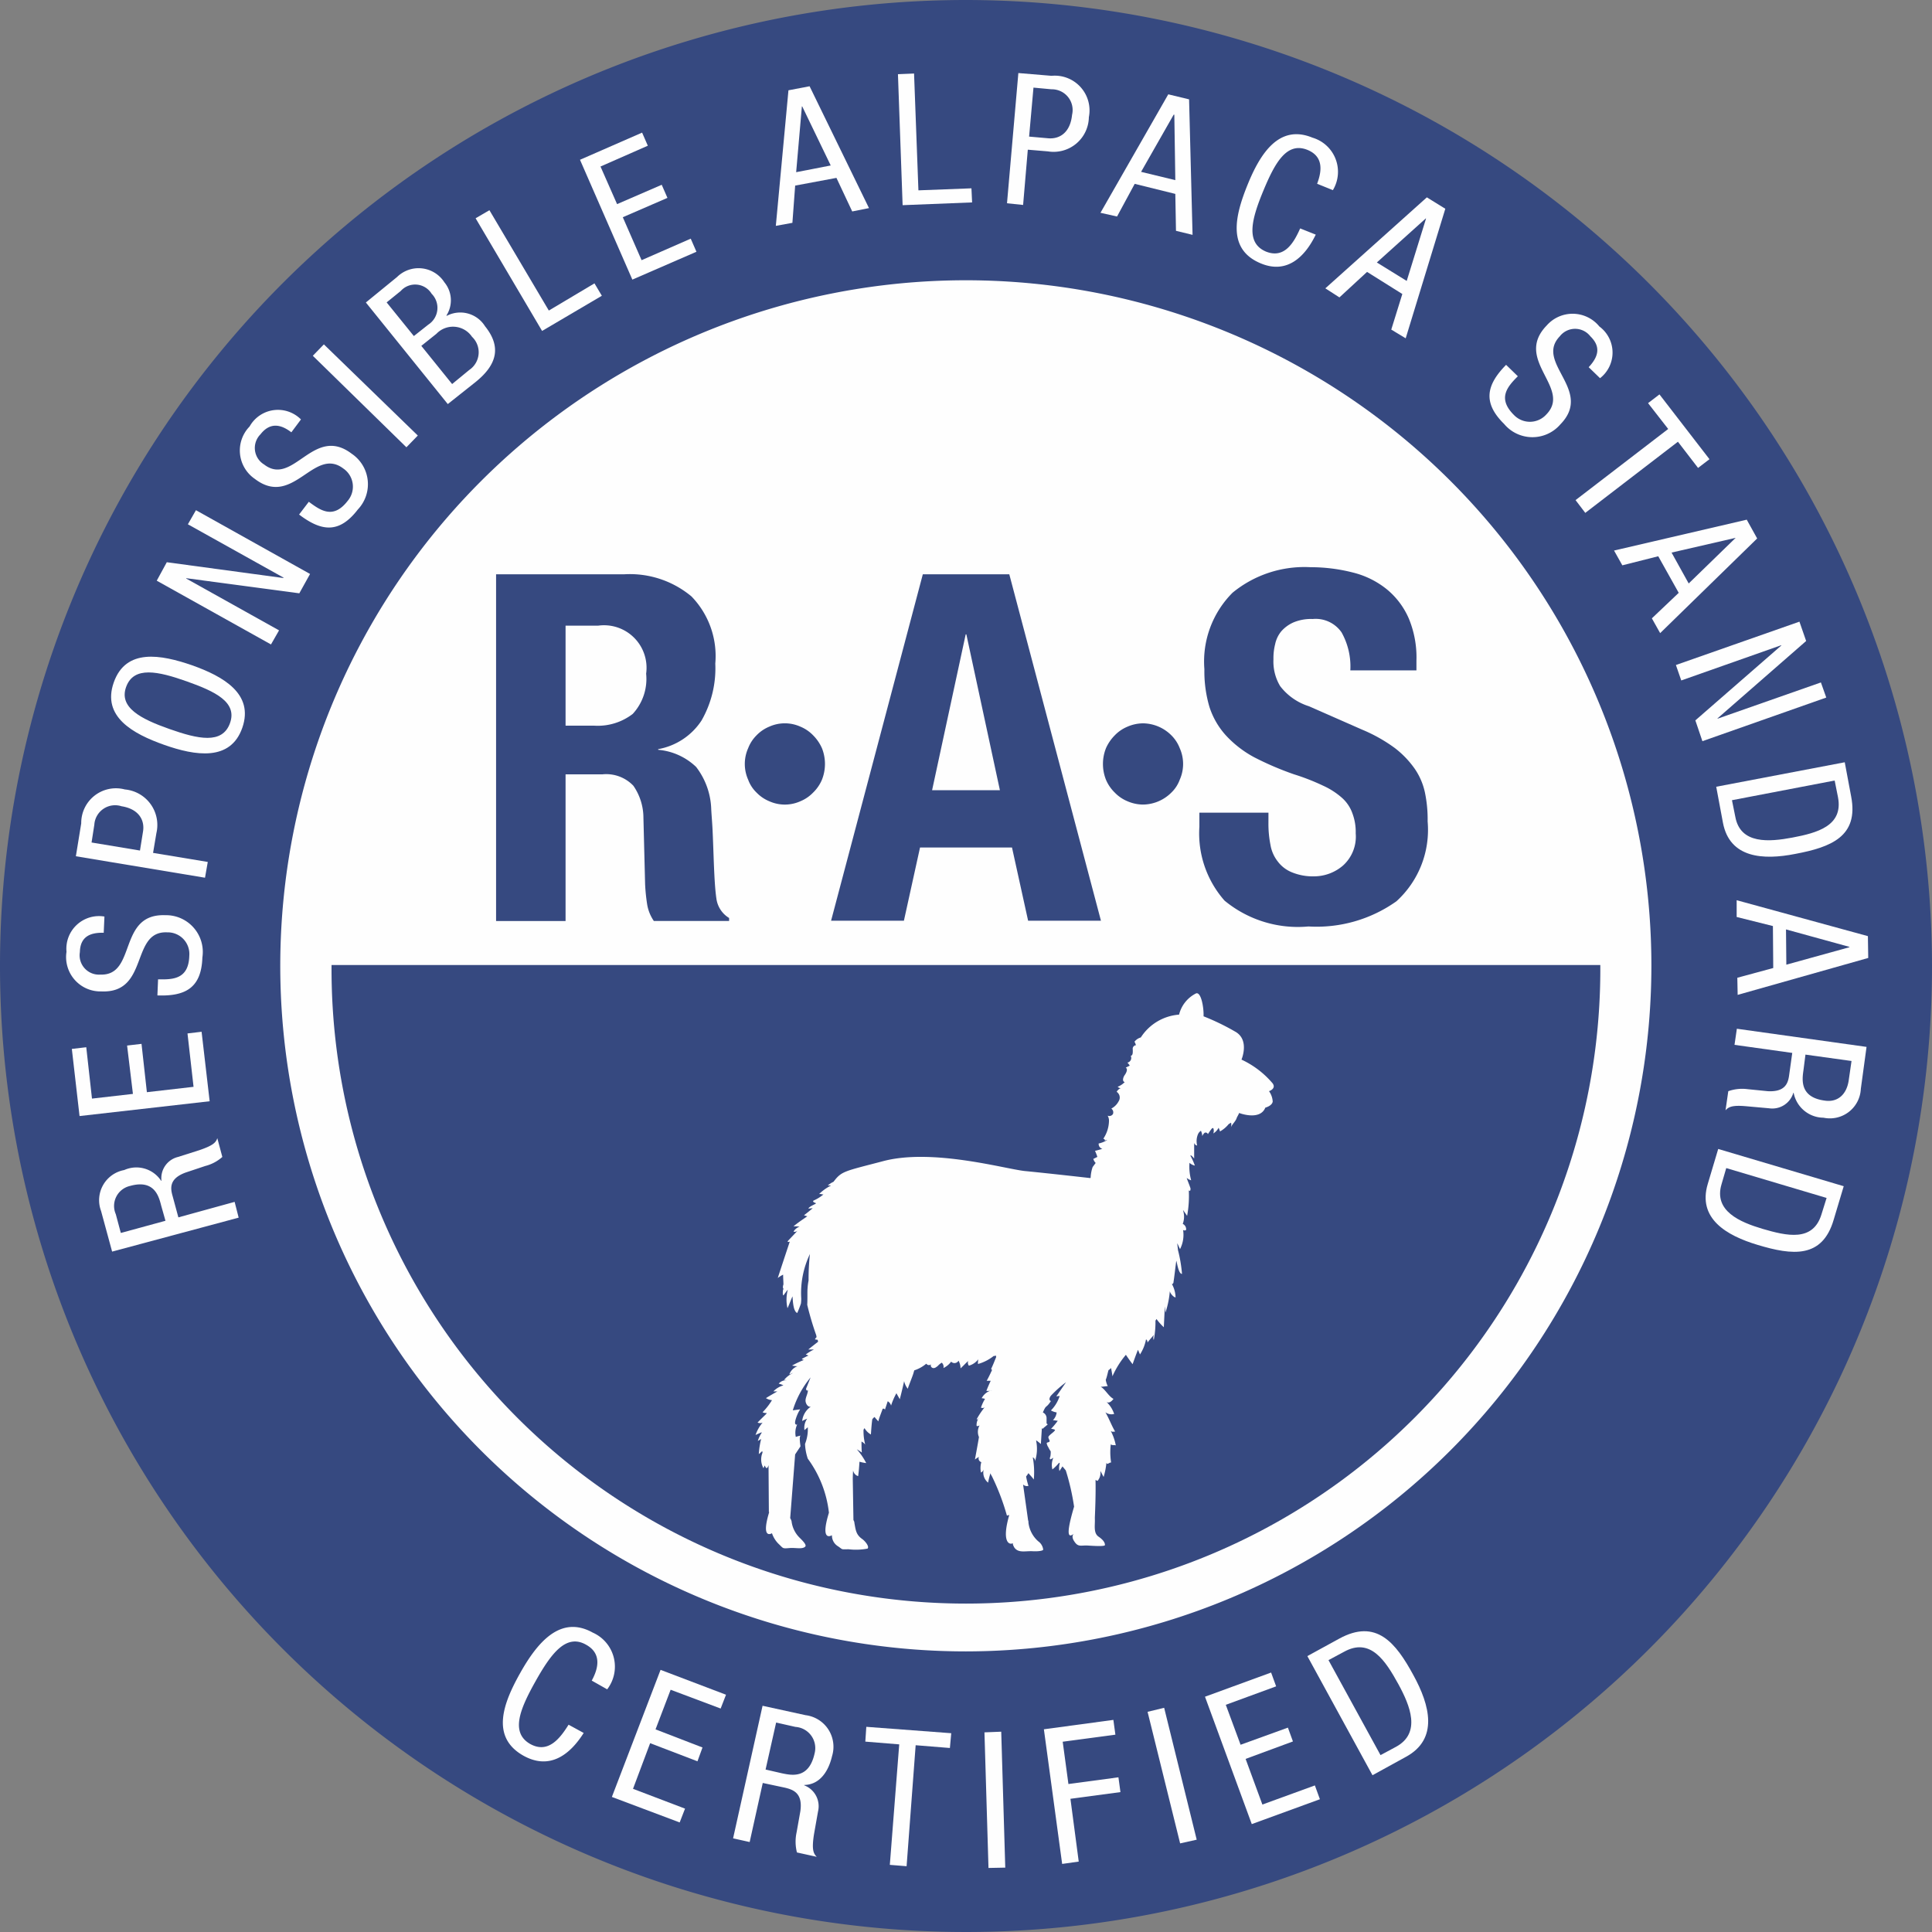 <svg viewBox="0 0 69.926 69.927" height="69.927" width="69.926" xmlns="http://www.w3.org/2000/svg" id="Layer_x0020_1">
  <rect x="0" y="0" width="69.926" height="69.927" fill="#808080" stroke="none"/>
  <path fill-rule="evenodd" fill="#fefefe" d="M69.04,35.121A34.259,34.259,0,1,1,34.781.863,34.265,34.265,0,0,1,69.04,35.121Z" data-name="Trazado 5486" id="Trazado_5486"></path>
  <path fill-rule="evenodd" fill="#364980" d="M34.963,0A34.963,34.963,0,1,0,69.926,34.963,35,35,0,0,0,34.963,0Zm0,59.77A24.813,24.813,0,1,1,59.77,34.963,24.835,24.835,0,0,1,34.963,59.77Z" data-name="Trazado 5487" id="Trazado_5487"></path>
  <path fill-rule="evenodd" fill="#fefefe" d="M21.126,62.722c-.5.79-1.227,1.348-2.175.826-1.215-.68-.729-1.919-.121-3s1.446-2.114,2.624-1.458a1.347,1.347,0,0,1,.522,2.053l-.559-.316c.267-.486.34-1-.207-1.3-.729-.413-1.276.34-1.834,1.336s-.911,1.847-.182,2.26c.644.352,1.069-.194,1.385-.7Z" data-name="Trazado 5488" id="Trazado_5488"></path>
  <path fill-rule="evenodd" fill="#fefefe" d="M23.908,60.438l2.369.9-.194.5-1.81-.68-.547,1.434,1.7.656-.182.5-1.713-.656-.62,1.652,1.883.717-.194.5-2.454-.923Z" data-name="Trazado 5489" id="Trazado_5489"></path>
  <path fill-rule="evenodd" fill="#fefefe" d="M27.6,61.738l1.555.34a1.152,1.152,0,0,1,.96,1.482c-.121.522-.425,1.033-1.008,1.045v.012a.81.81,0,0,1,.5.948l-.146.826c-.085.547-.024.692.1.814l-.717-.158a1.588,1.588,0,0,1-.012-.729l.134-.753c.1-.668-.255-.79-.559-.863l-.8-.17-.474,2.138-.6-.134Zm.109,2.308.583.134c.352.073.984.219,1.191-.717a.769.769,0,0,0-.692-.96l-.7-.158Z" data-name="Trazado 5490" id="Trazado_5490"></path>
  <path fill-rule="evenodd" fill="#fefefe" d="M32.813,67.545l-.607-.049.34-4.361-1.227-.1.036-.535,3.074.231-.049.535-1.239-.1Z" data-name="Trazado 5491" id="Trazado_5491"></path>
  <path fill-rule="evenodd" fill="#fefefe" d="M35.631,62.7l.607-.024.146,4.92-.607.012Z" data-name="Trazado 5492" id="Trazado_5492"></path>
  <path fill-rule="evenodd" fill="#fefefe" d="M37.782,62.589l2.515-.34.073.535-1.907.255.207,1.531,1.81-.243.073.535-1.81.243.3,2.272-.6.085Z" data-name="Trazado 5493" id="Trazado_5493"></path>
  <path fill-rule="evenodd" fill="#fefefe" d="M41.535,61.957l.6-.146,1.178,4.774-.6.134Z" data-name="Trazado 5494" id="Trazado_5494"></path>
  <path fill-rule="evenodd" fill="#fefefe" d="M43.613,61.41l2.393-.875.182.5-1.822.668.535,1.446,1.713-.62.182.5-1.713.632.607,1.652,1.9-.692.182.5-2.466.9Z" data-name="Trazado 5495" id="Trazado_5495"></path>
  <path fill-rule="evenodd" fill="#fefefe" d="M47.318,59.94l1.154-.632c1.336-.729,2.041.134,2.685,1.324.6,1.093.911,2.308-.267,2.952l-1.215.668Zm2.648,3.584.559-.3c.923-.5.51-1.494.085-2.272-.462-.838-1.008-1.7-1.968-1.166l-.559.3Z" data-name="Trazado 5496" id="Trazado_5496"></path>
  <path fill-rule="evenodd" fill="#364980" d="M22.584,20.786a3.48,3.48,0,0,1,2.442.8,3.1,3.1,0,0,1,.863,2.43,3.8,3.8,0,0,1-.5,2.065,2.373,2.373,0,0,1-1.567,1.033v.024a2.267,2.267,0,0,1,1.373.62,2.633,2.633,0,0,1,.547,1.531c.012.231.036.486.049.765s.024.583.036.923c.024.668.049,1.178.1,1.531a.97.97,0,0,0,.462.717v.109H23.665a1.489,1.489,0,0,1-.243-.607,6.816,6.816,0,0,1-.073-.717l-.061-2.405a2.046,2.046,0,0,0-.364-1.166,1.357,1.357,0,0,0-1.118-.413H20.47v5.309H17.955V20.786Zm-1.069,5.479A2.074,2.074,0,0,0,22.9,25.84a1.867,1.867,0,0,0,.486-1.458,1.539,1.539,0,0,0-1.737-1.737H20.47v3.62Z" data-name="Trazado 5497" id="Trazado_5497"></path>
  <path fill-rule="evenodd" fill="#364980" d="M27.079,27.079a1.329,1.329,0,0,1,.3-.462,1.359,1.359,0,0,1,.462-.316,1.374,1.374,0,0,1,1.13,0,1.359,1.359,0,0,1,.462.316,1.556,1.556,0,0,1,.316.462,1.546,1.546,0,0,1,0,1.142,1.414,1.414,0,0,1-.316.462,1.359,1.359,0,0,1-.462.316,1.374,1.374,0,0,1-1.13,0,1.359,1.359,0,0,1-.462-.316,1.225,1.225,0,0,1-.3-.462,1.4,1.4,0,0,1,0-1.142Z" data-name="Trazado 5498" id="Trazado_5498"></path>
  <path fill-rule="evenodd" fill="#364980" d="M40.029,27.079a1.556,1.556,0,0,1,.316-.462,1.359,1.359,0,0,1,.462-.316,1.441,1.441,0,0,1,.559-.121,1.473,1.473,0,0,1,1.033.437,1.329,1.329,0,0,1,.3.462,1.4,1.4,0,0,1,0,1.142,1.225,1.225,0,0,1-.3.462,1.473,1.473,0,0,1-1.033.437A1.441,1.441,0,0,1,40.807,29a1.359,1.359,0,0,1-.462-.316,1.414,1.414,0,0,1-.316-.462,1.546,1.546,0,0,1,0-1.142Z" data-name="Trazado 5499" id="Trazado_5499"></path>
  <path fill-rule="evenodd" fill="#364980" d="M45.909,29.776a3.923,3.923,0,0,0,.073.8,1.328,1.328,0,0,0,.267.607,1.194,1.194,0,0,0,.51.389,1.991,1.991,0,0,0,.814.146,1.608,1.608,0,0,0,1.033-.389,1.408,1.408,0,0,0,.462-1.166,1.91,1.91,0,0,0-.121-.729,1.355,1.355,0,0,0-.364-.547,2.728,2.728,0,0,0-.692-.449,8.034,8.034,0,0,0-1.057-.413,10.981,10.981,0,0,1-1.446-.62,3.9,3.9,0,0,1-1.008-.777,2.817,2.817,0,0,1-.607-1.045,4.555,4.555,0,0,1-.182-1.361,3.525,3.525,0,0,1,1.02-2.77,4.1,4.1,0,0,1,2.818-.923,6.163,6.163,0,0,1,1.543.194,3.159,3.159,0,0,1,1.215.6,2.811,2.811,0,0,1,.8,1.057,3.666,3.666,0,0,1,.279,1.531v.352H48.873a2.521,2.521,0,0,0-.316-1.373,1.138,1.138,0,0,0-1.045-.486,1.645,1.645,0,0,0-.692.121,1.269,1.269,0,0,0-.449.328,1.083,1.083,0,0,0-.219.462,2.041,2.041,0,0,0-.061.547,1.724,1.724,0,0,0,.243.972,2.111,2.111,0,0,0,1.045.729l1.932.85a5.694,5.694,0,0,1,1.166.656,3.424,3.424,0,0,1,.717.741,2.4,2.4,0,0,1,.377.863,4.742,4.742,0,0,1,.1,1.057,3.491,3.491,0,0,1-1.13,2.891,4.987,4.987,0,0,1-3.183.911,4.168,4.168,0,0,1-3.037-.935,3.674,3.674,0,0,1-.911-2.673v-.51h2.5Z" data-name="Trazado 5500" id="Trazado_5500"></path>
  <path fill-rule="evenodd" fill="#364980" d="M12,34.927a22.961,22.961,0,1,0,45.921,0Z" data-name="Trazado 5501" id="Trazado_5501"></path>
  <path fill-rule="evenodd" fill="#fefefe" d="M5.989,44.184l-.158-.559c-.085-.34-.255-.948-1.13-.7a.742.742,0,0,0-.51,1.02l.182.68ZM4.058,45.3l-.4-1.47a1.11,1.11,0,0,1,.838-1.482,1.073,1.073,0,0,1,1.336.389h.012a.791.791,0,0,1,.6-.863l.765-.243c.5-.17.607-.279.656-.437l.182.68a1.476,1.476,0,0,1-.62.328l-.692.231c-.62.219-.571.571-.486.863l.207.765L8.492,43.5l.146.571Z" data-name="Trazado 5502" id="Trazado_5502"></path>
  <path fill-rule="evenodd" fill="#fefefe" d="M2.879,40.394,2.6,37.964l.522-.061.207,1.859,1.482-.17L4.6,37.842l.522-.061.194,1.749,1.689-.194-.219-1.932.51-.061.292,2.515Z" data-name="Trazado 5503" id="Trazado_5503"></path>
  <path fill-rule="evenodd" fill="#fefefe" d="M3.754,33.76c-.5-.012-.85.146-.863.7a.7.7,0,0,0,.741.814c1.324.049.62-2.211,2.345-2.15a1.331,1.331,0,0,1,1.348,1.531c-.036,1.106-.62,1.409-1.628,1.373l.024-.583c.535.012,1.106,0,1.13-.85a.783.783,0,0,0-.8-.85c-1.336-.061-.644,2.211-2.381,2.138a1.243,1.243,0,0,1-1.263-1.434,1.182,1.182,0,0,1,1.373-1.276Z" data-name="Trazado 5504" id="Trazado_5504"></path>
  <path fill-rule="evenodd" fill="#fefefe" d="M5.066,30.784l.109-.68c.073-.425-.158-.826-.777-.923a.754.754,0,0,0-.984.668l-.1.644Zm-2.32.207L2.94,29.8a1.256,1.256,0,0,1,1.579-1.227,1.291,1.291,0,0,1,1.142,1.579l-.121.717,1.98.328-.1.571Z" data-name="Trazado 5505" id="Trazado_5505"></path>
  <path fill-rule="evenodd" fill="#fefefe" d="M6.135,26.386c1.033.364,1.907.559,2.187-.207s-.535-1.154-1.567-1.519-1.907-.559-2.187.194S5.1,26.022,6.135,26.386Zm.814-2.308c1.13.4,2.247,1.033,1.822,2.26s-1.7,1.02-2.831.62-2.26-1.02-1.822-2.26S5.819,23.689,6.949,24.078Z" data-name="Trazado 5506" id="Trazado_5506"></path>
  <path fill-rule="evenodd" fill="#fefefe" d="M5.673,21.017l.364-.668,4.216.571.012-.012L6.8,18.976l.292-.51,4.13,2.308-.389.7-4.094-.547v.012L10.1,22.815l-.292.51Z" data-name="Trazado 5507" id="Trazado_5507"></path>
  <path fill-rule="evenodd" fill="#fefefe" d="M10.545,15.647c-.389-.3-.777-.364-1.118.073a.7.7,0,0,0,.134,1.093c1.057.814,1.786-1.446,3.171-.389a1.33,1.33,0,0,1,.219,2.017c-.68.887-1.324.79-2.126.182l.352-.462c.425.316.887.644,1.409-.036a.794.794,0,0,0-.158-1.166c-1.069-.814-1.81,1.434-3.2.377a1.245,1.245,0,0,1-.194-1.9,1.175,1.175,0,0,1,1.859-.255Z" data-name="Trazado 5508" id="Trazado_5508"></path>
  <path fill-rule="evenodd" fill="#fefefe" d="M11.322,12.877l.4-.413,3.4,3.3-.413.425Z" data-name="Trazado 5509" id="Trazado_5509"></path>
  <path fill-rule="evenodd" fill="#fefefe" d="M16.364,13.9l.62-.51a.771.771,0,0,0,.1-1.2.83.83,0,0,0-1.288-.109l-.547.437Zm-1.385-1.737.522-.413a.723.723,0,0,0,.121-1.118.7.7,0,0,0-1.118-.1l-.51.413Zm-1.737-1.215,1.13-.923a1.11,1.11,0,0,1,1.713.194,1.021,1.021,0,0,1,.073,1.2l.012.012a1.055,1.055,0,0,1,1.385.377c.607.753.425,1.4-.34,2.017l-1.008.8Z" data-name="Trazado 5510" id="Trazado_5510"></path>
  <path fill-rule="evenodd" fill="#fefefe" d="M17.214,7.9l.5-.292,2.15,3.632,1.652-.984.267.449L19.62,11.978Z" data-name="Trazado 5511" id="Trazado_5511"></path>
  <path fill-rule="evenodd" fill="#fefefe" d="M20.992,5.783,23.24,4.8l.207.474-1.713.753.6,1.361,1.616-.7.207.474-1.616.7.68,1.555L25,8.638l.207.474-2.32,1.008Z" data-name="Trazado 5512" id="Trazado_5512"></path>
  <path fill-rule="evenodd" fill="#fefefe" d="M28.816,6.232l1.251-.243L29.035,3.851h-.012Zm-.279-2.964.765-.146,2.15,4.41-.607.121-.571-1.215-1.494.279-.1,1.348-.6.109Z" data-name="Trazado 5513" id="Trazado_5513"></path>
  <path fill-rule="evenodd" fill="#fefefe" d="M32.5,2.685l.583-.024.158,4.228,1.919-.073.024.51-2.515.1Z" data-name="Trazado 5514" id="Trazado_5514"></path>
  <path fill-rule="evenodd" fill="#fefefe" d="M37.247,4.944l.692.061c.425.036.8-.219.863-.85a.75.75,0,0,0-.741-.923l-.656-.061Zm-.389-2.3,1.2.1A1.257,1.257,0,0,1,39.41,4.24a1.276,1.276,0,0,1-1.482,1.239L37.2,5.418l-.17,2-.583-.061Z" data-name="Trazado 5515" id="Trazado_5515"></path>
  <path fill-rule="evenodd" fill="#fefefe" d="M41.3,6.22l1.239.3-.036-2.369h-.024Zm.984-2.806.753.182L43.163,8.5l-.6-.146-.024-1.336-1.47-.364L40.43,7.836l-.6-.134Z" data-name="Trazado 5516" id="Trazado_5516"></path>
  <path fill-rule="evenodd" fill="#fefefe" d="M47.622,8.492c-.389.8-1.033,1.434-1.98,1.045-1.251-.51-.935-1.749-.486-2.855s1.13-2.2,2.345-1.7a1.288,1.288,0,0,1,.741,1.9l-.571-.231c.194-.51.207-1-.352-1.227-.753-.3-1.178.474-1.6,1.494s-.644,1.871.1,2.187c.668.267,1.008-.316,1.239-.838Z" data-name="Trazado 5517" id="Trazado_5517"></path>
  <path fill-rule="evenodd" fill="#fefefe" d="M49.833,9.5l1.081.668.7-2.26h-.012Zm1.81-2.357.668.413-1.434,4.689-.522-.316.4-1.288-1.276-.8-1,.923-.51-.328Z" data-name="Trazado 5518" id="Trazado_5518"></path>
  <path fill-rule="evenodd" fill="#fefefe" d="M57.5,13.29c.34-.364.462-.729.061-1.118a.7.7,0,0,0-1.106,0c-.923.96,1.227,1.944.024,3.183a1.335,1.335,0,0,1-2.041-.012c-.79-.777-.632-1.421.073-2.138l.425.413c-.377.377-.753.8-.134,1.409A.8.8,0,0,0,55.968,15c.935-.96-1.2-1.968.012-3.219a1.248,1.248,0,0,1,1.907.036,1.174,1.174,0,0,1,.024,1.871Z" data-name="Trazado 5519" id="Trazado_5519"></path>
  <path fill-rule="evenodd" fill="#fefefe" d="M57.377,18.563l-.352-.462,3.353-2.575-.729-.935.413-.316,1.81,2.345-.413.316-.729-.948Z" data-name="Trazado 5520" id="Trazado_5520"></path>
  <path fill-rule="evenodd" fill="#fefefe" d="M60.5,20l.62,1.118,1.7-1.652h0Zm2.721-1.191.377.68-3.511,3.426-.3-.535.972-.923-.741-1.324-1.3.328-.3-.535Z" data-name="Trazado 5521" id="Trazado_5521"></path>
  <path fill-rule="evenodd" fill="#fefefe" d="M65.128,22.5l.243.7L62.164,26v.012L65.905,24.7l.194.547-4.483,1.579-.255-.753,3.11-2.709v-.012l-3.62,1.276-.194-.559Z" data-name="Trazado 5522" id="Trazado_5522"></path>
  <path fill-rule="evenodd" fill="#fefefe" d="M62.686,28.962l.121.6c.182,1,1.227.911,2.065.753.9-.17,1.847-.425,1.652-1.458l-.121-.607Zm4.082-1.373L67,28.828c.279,1.446-.729,1.834-2.017,2.077-1.166.231-2.381.158-2.624-1.13l-.243-1.3Z" data-name="Trazado 5523" id="Trazado_5523"></path>
  <path fill-rule="evenodd" fill="#fefefe" d="M64.642,33.639l.012,1.276,2.284-.632v-.012Zm2.964.243.012.79-4.726,1.336-.012-.62,1.3-.352-.012-1.519-1.312-.328v-.607Z" data-name="Trazado 5524" id="Trazado_5524"></path>
  <path fill-rule="evenodd" fill="#fefefe" d="M65.346,38.17l-.073.571c-.049.34-.134.972.765,1.093.462.073.8-.207.875-.741l.1-.692Zm2.211-.279-.207,1.519A1.121,1.121,0,0,1,66,40.454a1.109,1.109,0,0,1-1.081-.9h-.012a.793.793,0,0,1-.875.559l-.814-.073c-.522-.049-.656.024-.765.146l.1-.692a1.51,1.51,0,0,1,.7-.073l.729.073c.656.036.741-.316.777-.607l.109-.778-2.09-.292.085-.583Z" data-name="Trazado 5525" id="Trazado_5525"></path>
  <path fill-rule="evenodd" fill="#fefefe" d="M62.479,42.277l-.17.583c-.292.972.668,1.373,1.482,1.616.875.255,1.834.486,2.138-.535l.182-.583Zm4.252.656-.364,1.215c-.413,1.409-1.494,1.288-2.746.911-1.142-.34-2.187-.96-1.81-2.211l.377-1.263Z" data-name="Trazado 5526" id="Trazado_5526"></path>
  <path fill-rule="evenodd" fill="#364980" d="M30.08,33.323h2.636l.583-2.648h3.329l.583,2.648h2.636L36.53,20.786H33.4Zm4.872-10.363h.024L36.19,28.6H33.736Z" data-name="Trazado 5527" id="Trazado_5527"></path>
  <path fill-rule="evenodd" fill="#fefefe" d="M27.565,51.862v-.024c-.073.036-.146.061-.219.1a1.386,1.386,0,0,1,.255-.449.237.237,0,0,1-.182,0c.1-.109.207-.207.316-.316,0-.012.012-.024.012-.036a.209.209,0,0,1-.146-.024,2.351,2.351,0,0,0,.34-.437.468.468,0,0,1-.219-.073c.134-.085.267-.158.413-.243H27.99a.816.816,0,0,1,.364-.219.7.7,0,0,0-.17-.061.34.34,0,0,1,.292-.121.3.3,0,0,0-.1-.012.959.959,0,0,1,.328-.255c-.049.012-.085.036-.134.049a.494.494,0,0,1,.292-.292,1.063,1.063,0,0,1-.194-.024,3.552,3.552,0,0,1,.437-.207.1.1,0,0,1-.085-.036c.073-.036.158-.085.243-.121-.036-.012-.061-.024-.1-.036a1.549,1.549,0,0,1,.3-.182h-.207c.121-.1.243-.194.352-.279,0-.024-.012-.049-.012-.073-.036,0-.073-.012-.1-.012a.218.218,0,0,1,.061-.085.213.213,0,0,1-.012-.061,10.8,10.8,0,0,1-.328-1.106c.012-.231,0-.5.012-.6a1.944,1.944,0,0,1,.036-.279,8.463,8.463,0,0,1,.049-.96A3.273,3.273,0,0,0,29,47a1.29,1.29,0,0,1-.012.182c-.036.109-.109.292-.134.34-.146-.061-.158-.437-.17-.6-.036.061-.146.364-.182.425a1.385,1.385,0,0,1,.012-.668c-.036.036-.121.158-.158.207-.036-.024-.024-.134-.012-.231l.024.024a.413.413,0,0,1-.012-.121.267.267,0,0,1-.012.1.273.273,0,0,1,.012-.17v.036c0-.134-.012-.255-.012-.389a1.049,1.049,0,0,0-.194.121c.146-.449.292-.887.437-1.324a.059.059,0,0,1-.085,0c.121-.134.243-.255.364-.389a.16.16,0,0,1-.146.036.407.407,0,0,1,.219-.182,1.4,1.4,0,0,0-.219-.012c.158-.134.328-.243.5-.364-.049-.012-.085-.024-.121-.036.109-.085.219-.17.316-.255-.036,0-.121.012-.158.012.036-.073.194-.134.255-.17s-.049-.036-.073-.073,0-.036.012-.049a1.444,1.444,0,0,0,.352-.219c-.073,0-.085-.024-.158-.012a1.646,1.646,0,0,1,.413-.3.012.012,0,0,0,.012-.012h-.109a.838.838,0,0,1,.207-.134c.292-.389.389-.377,1.774-.741,1.786-.486,4.446.279,5.151.352.875.085,2.369.255,2.369.255l.012-.012a1.377,1.377,0,0,1,.073-.389l.109-.146a.355.355,0,0,1-.085-.146l.146-.073a1.622,1.622,0,0,0-.085-.219c.1-.024.182-.049.267-.073a.183.183,0,0,1-.134-.194.937.937,0,0,0,.3-.121v-.012a.176.176,0,0,1-.085.024c.024-.024-.012-.061-.049-.061a1.192,1.192,0,0,0,.207-.644.356.356,0,0,0-.049-.194.153.153,0,0,0,.194-.061.167.167,0,0,0-.061-.194.63.63,0,0,0,.267-.267.249.249,0,0,0-.073-.34.309.309,0,0,1,.146-.134.148.148,0,0,1-.109-.049.724.724,0,0,0,.255-.17c-.1-.024-.061-.17,0-.255s.121-.219.036-.267l.146-.073a.668.668,0,0,0-.085-.109.171.171,0,0,0,.121-.243c.085-.024.073-.134.073-.231a.132.132,0,0,1,.121-.158c-.024-.024-.024-.085-.061-.121a.44.44,0,0,1,.231-.158,1.807,1.807,0,0,1,1.385-.826,1.174,1.174,0,0,1,.607-.765c.182-.085.292.486.279.826a8.529,8.529,0,0,1,1.154.559c.522.3.219,1.008.219,1.008a3.29,3.29,0,0,1,1.13.863c.134.194-.134.279-.134.279a.714.714,0,0,1,.134.377c-.024.158-.267.219-.267.219-.194.486-.948.194-.948.194-.024.061-.061.121-.085.17-.036.134-.17.231-.219.364a.312.312,0,0,0,.012-.182c-.024.012-.061.036-.085.049a1.121,1.121,0,0,1-.316.267c-.012-.049-.036-.1-.049-.134a.53.53,0,0,1-.194.207.268.268,0,0,0,0-.194.092.092,0,0,0-.049.012c-.049.061-.1.134-.146.207A.085.085,0,0,0,43.6,41a.31.31,0,0,0-.085.121.509.509,0,0,0-.049-.194.287.287,0,0,0-.1.109.639.639,0,0,0-.036.425.129.129,0,0,1-.109-.1v.571a.576.576,0,0,0-.121-.121.038.038,0,0,0-.012.024,2.244,2.244,0,0,1,.158.352.421.421,0,0,1-.194-.1,1.835,1.835,0,0,0,.061.632.4.4,0,0,1-.158-.085v.012c.036.109.085.219.121.328a.142.142,0,0,1,0,.121c-.024.012-.036,0-.049-.012a3.937,3.937,0,0,1-.061.923c-.049-.073-.1-.146-.146-.207v.012a.741.741,0,0,1-.012.486.212.212,0,0,1,.121.219.091.091,0,0,1-.109,0,1.136,1.136,0,0,1-.109.692c-.036-.061-.061-.134-.1-.207v.024l.024.219a5.117,5.117,0,0,1,.146.863c-.134,0-.182-.437-.207-.474-.036.255-.061.51-.1.765a.087.087,0,0,1-.036.073h-.024a1.047,1.047,0,0,1,.134.486c-.073,0-.207-.158-.207-.231a3.272,3.272,0,0,1-.158.778c-.012-.073-.012-.146-.024-.219-.012.255-.024.5-.036.753a2.082,2.082,0,0,1-.267-.3.265.265,0,0,1-.036.061,3.38,3.38,0,0,1-.061.7.22.22,0,0,1,.012-.194c-.085.1-.17.194-.243.292a.115.115,0,0,0-.049-.121,1.521,1.521,0,0,1-.219.547c-.024-.061-.049-.109-.073-.17-.073.182-.134.352-.194.522-.085-.109-.17-.231-.243-.34a3.216,3.216,0,0,0-.486.778c-.012-.1-.036-.207-.049-.3a.528.528,0,0,1-.085.073c-.012-.036-.061.255-.109.352a.737.737,0,0,0,.073.231c-.061,0-.194.024-.255.024.158.085.292.352.462.437-.073.1-.17.17-.255.109a1.041,1.041,0,0,1,.279.437.363.363,0,0,1-.316-.061c.146.255.207.449.352.7-.1,0-.085.024-.158-.024a1.9,1.9,0,0,1,.182.522c-.073-.024-.109.012-.182-.036a2.374,2.374,0,0,0,.012.656c-.085,0-.134.1-.17.012a2.687,2.687,0,0,1-.1.51c-.061-.1-.061-.121-.121-.219a.445.445,0,0,1-.1.364l-.073-.036c.012.5-.012,1.069-.024,1.361v.036c.012.243-.061.522.134.656.158.109.231.207.231.3.012.061-.377.036-.583.024-.279-.024-.377.073-.522-.146-.109-.158-.061-.243-.024-.279-.121.085-.352.243.012-.984a8.521,8.521,0,0,0-.3-1.312s-.049-.061-.121-.146c-.036.061-.073.109-.109.17a.54.54,0,0,1,.012-.279l-.024-.024a1.531,1.531,0,0,1-.243.243.645.645,0,0,1,.036-.425.492.492,0,0,1-.109.061c-.036-.024-.012-.073,0-.109a.92.92,0,0,0,.012-.182.906.906,0,0,1-.085-.146.358.358,0,0,1-.061-.158c.024-.012.036-.024.061-.024.1-.036.012-.085,0-.182,0-.073.231-.194.243-.267a.323.323,0,0,0-.146-.036,2.81,2.81,0,0,0,.243-.292L38.11,51.4a.467.467,0,0,0,.134-.279.6.6,0,0,1-.207-.073,1.287,1.287,0,0,0,.316-.522c-.036,0-.085.012-.121.012.121-.17.231-.34.352-.51a4.023,4.023,0,0,0-.535.474c-.061.061-.1.182-.012.207-.194.292-.158.1-.292.413a.226.226,0,0,1,.134.194h0v.207h.012c0,.012.012.024.036.024-.073.073-.121.1-.194.17,0-.012-.012-.012-.024-.024l-.036.571a2.077,2.077,0,0,0-.17-.134v.024a1.449,1.449,0,0,1-.049.753.126.126,0,0,0-.073-.158,2.963,2.963,0,0,1,.036.8c-.061-.085-.134-.158-.194-.231a1.051,1.051,0,0,1-.085.121,2.783,2.783,0,0,0,.085.34.2.2,0,0,1-.194-.049l.182,1.3c.012.012.012.049.012.073a1.065,1.065,0,0,0,.352.68.436.436,0,0,1,.182.3c0,.049-.194.073-.389.061-.267-.012-.51.073-.656-.134-.049-.085-.061-.134-.049-.158-.121.073-.425-.012-.134-1.02l-.085.024a8.351,8.351,0,0,0-.547-1.434.364.364,0,0,1-.049-.1,2.783,2.783,0,0,0-.085.34.466.466,0,0,1-.158-.486.193.193,0,0,1-.1.121.791.791,0,0,1,.012-.377.139.139,0,0,1-.085-.194c-.049.036-.1.061-.146.1.049-.267.1-.535.146-.814a.478.478,0,0,1,.024-.425.124.124,0,0,1-.109.024.446.446,0,0,1,.085-.3.078.078,0,0,1-.085.061,2.739,2.739,0,0,1,.292-.437.127.127,0,0,1-.134.012,1.491,1.491,0,0,1,.146-.316.432.432,0,0,0-.121-.024.572.572,0,0,1,.377-.292.39.39,0,0,1-.207.024c.049-.121.1-.243.158-.364h-.146c.061-.109.121-.231.17-.34.024-.024.024-.085-.012-.085.073-.146.121-.279.182-.425v-.061a.207.207,0,0,1-.085.012,1.6,1.6,0,0,1-.571.292.8.8,0,0,1,.012-.17.659.659,0,0,1-.34.231.171.171,0,0,1-.024-.17c-.1.085-.182.182-.279.267a.564.564,0,0,0-.073-.279.166.166,0,0,1-.267.036.733.733,0,0,1-.279.231.194.194,0,0,0-.061-.194.644.644,0,0,0-.146.121c-.049.036-.1.085-.17.073s-.109-.1-.061-.146a.114.114,0,0,1-.182-.012,1.3,1.3,0,0,1-.437.243.774.774,0,0,1-.024.085c-.012.073-.219.571-.207.583a.666.666,0,0,1-.134-.279c-.049.219-.1.437-.158.656-.036-.073-.085-.146-.121-.219a2.4,2.4,0,0,0-.194.449.258.258,0,0,0-.121-.158l-.109.328c.024-.024-.012-.061-.049-.061s-.036.049-.049.073c-.049.134-.1.255-.134.389-.049-.061-.1-.109-.134-.158a.284.284,0,0,0-.085.085c-.024.182-.036.364-.049.547a.6.6,0,0,1-.231-.231c-.012.024-.024.036-.036.061a1.952,1.952,0,0,0,.061.535.38.38,0,0,0-.134-.109c0,.134,0,.267.012.4a1.582,1.582,0,0,0-.182-.121,2.4,2.4,0,0,1,.34.5,1.433,1.433,0,0,1-.243-.049c-.012.17-.024.352-.049.522a.265.265,0,0,1-.182-.207c-.012.182-.012.316-.012.316l.024,1.482a.2.2,0,0,1,.036.109c.049.267.061.425.292.583.109.085.255.267.182.34a2.248,2.248,0,0,1-.68.024c-.3,0-.194.024-.389-.109a.452.452,0,0,1-.219-.4s-.449.292-.109-.814a4.07,4.07,0,0,0-.765-1.956,1.9,1.9,0,0,1-.1-.535,1.428,1.428,0,0,0,.1-.6c-.049.036-.085.073-.121.1a.57.57,0,0,1,.1-.413,1.226,1.226,0,0,0-.182.085.719.719,0,0,1,.316-.522c-.109.036-.207-.121-.194-.243s.085-.231.085-.352c-.012.024-.049.012-.061-.012a.107.107,0,0,1,.012-.085l.146-.364a3.438,3.438,0,0,0-.644,1.191l.267-.036a1.391,1.391,0,0,0-.182.437c0,.024-.012.073.012.1s.073.024.073-.012a.712.712,0,0,0-.061.474,1.012,1.012,0,0,1,.182-.049c-.061.012-.036.219-.012.389l-.194.292L28.6,54.947a.432.432,0,0,1,.049.109,1,1,0,0,0,.3.607c.109.109.255.255.194.316-.1.1-.34.036-.547.049-.292.024-.231.024-.425-.158a.987.987,0,0,1-.231-.377s-.413.267-.1-.765h-.012l-.012-1.7s-.061.231-.134.012a.716.716,0,0,0-.049.1.645.645,0,0,1-.036-.559.132.132,0,0,0-.012-.061,1.1,1.1,0,0,1-.121.109,2.84,2.84,0,0,1,.085-.547h0c-.036.024-.085.049-.121.073A1.04,1.04,0,0,1,27.565,51.862Z" data-name="Trazado 5528" id="Trazado_5528"></path>
</svg>
